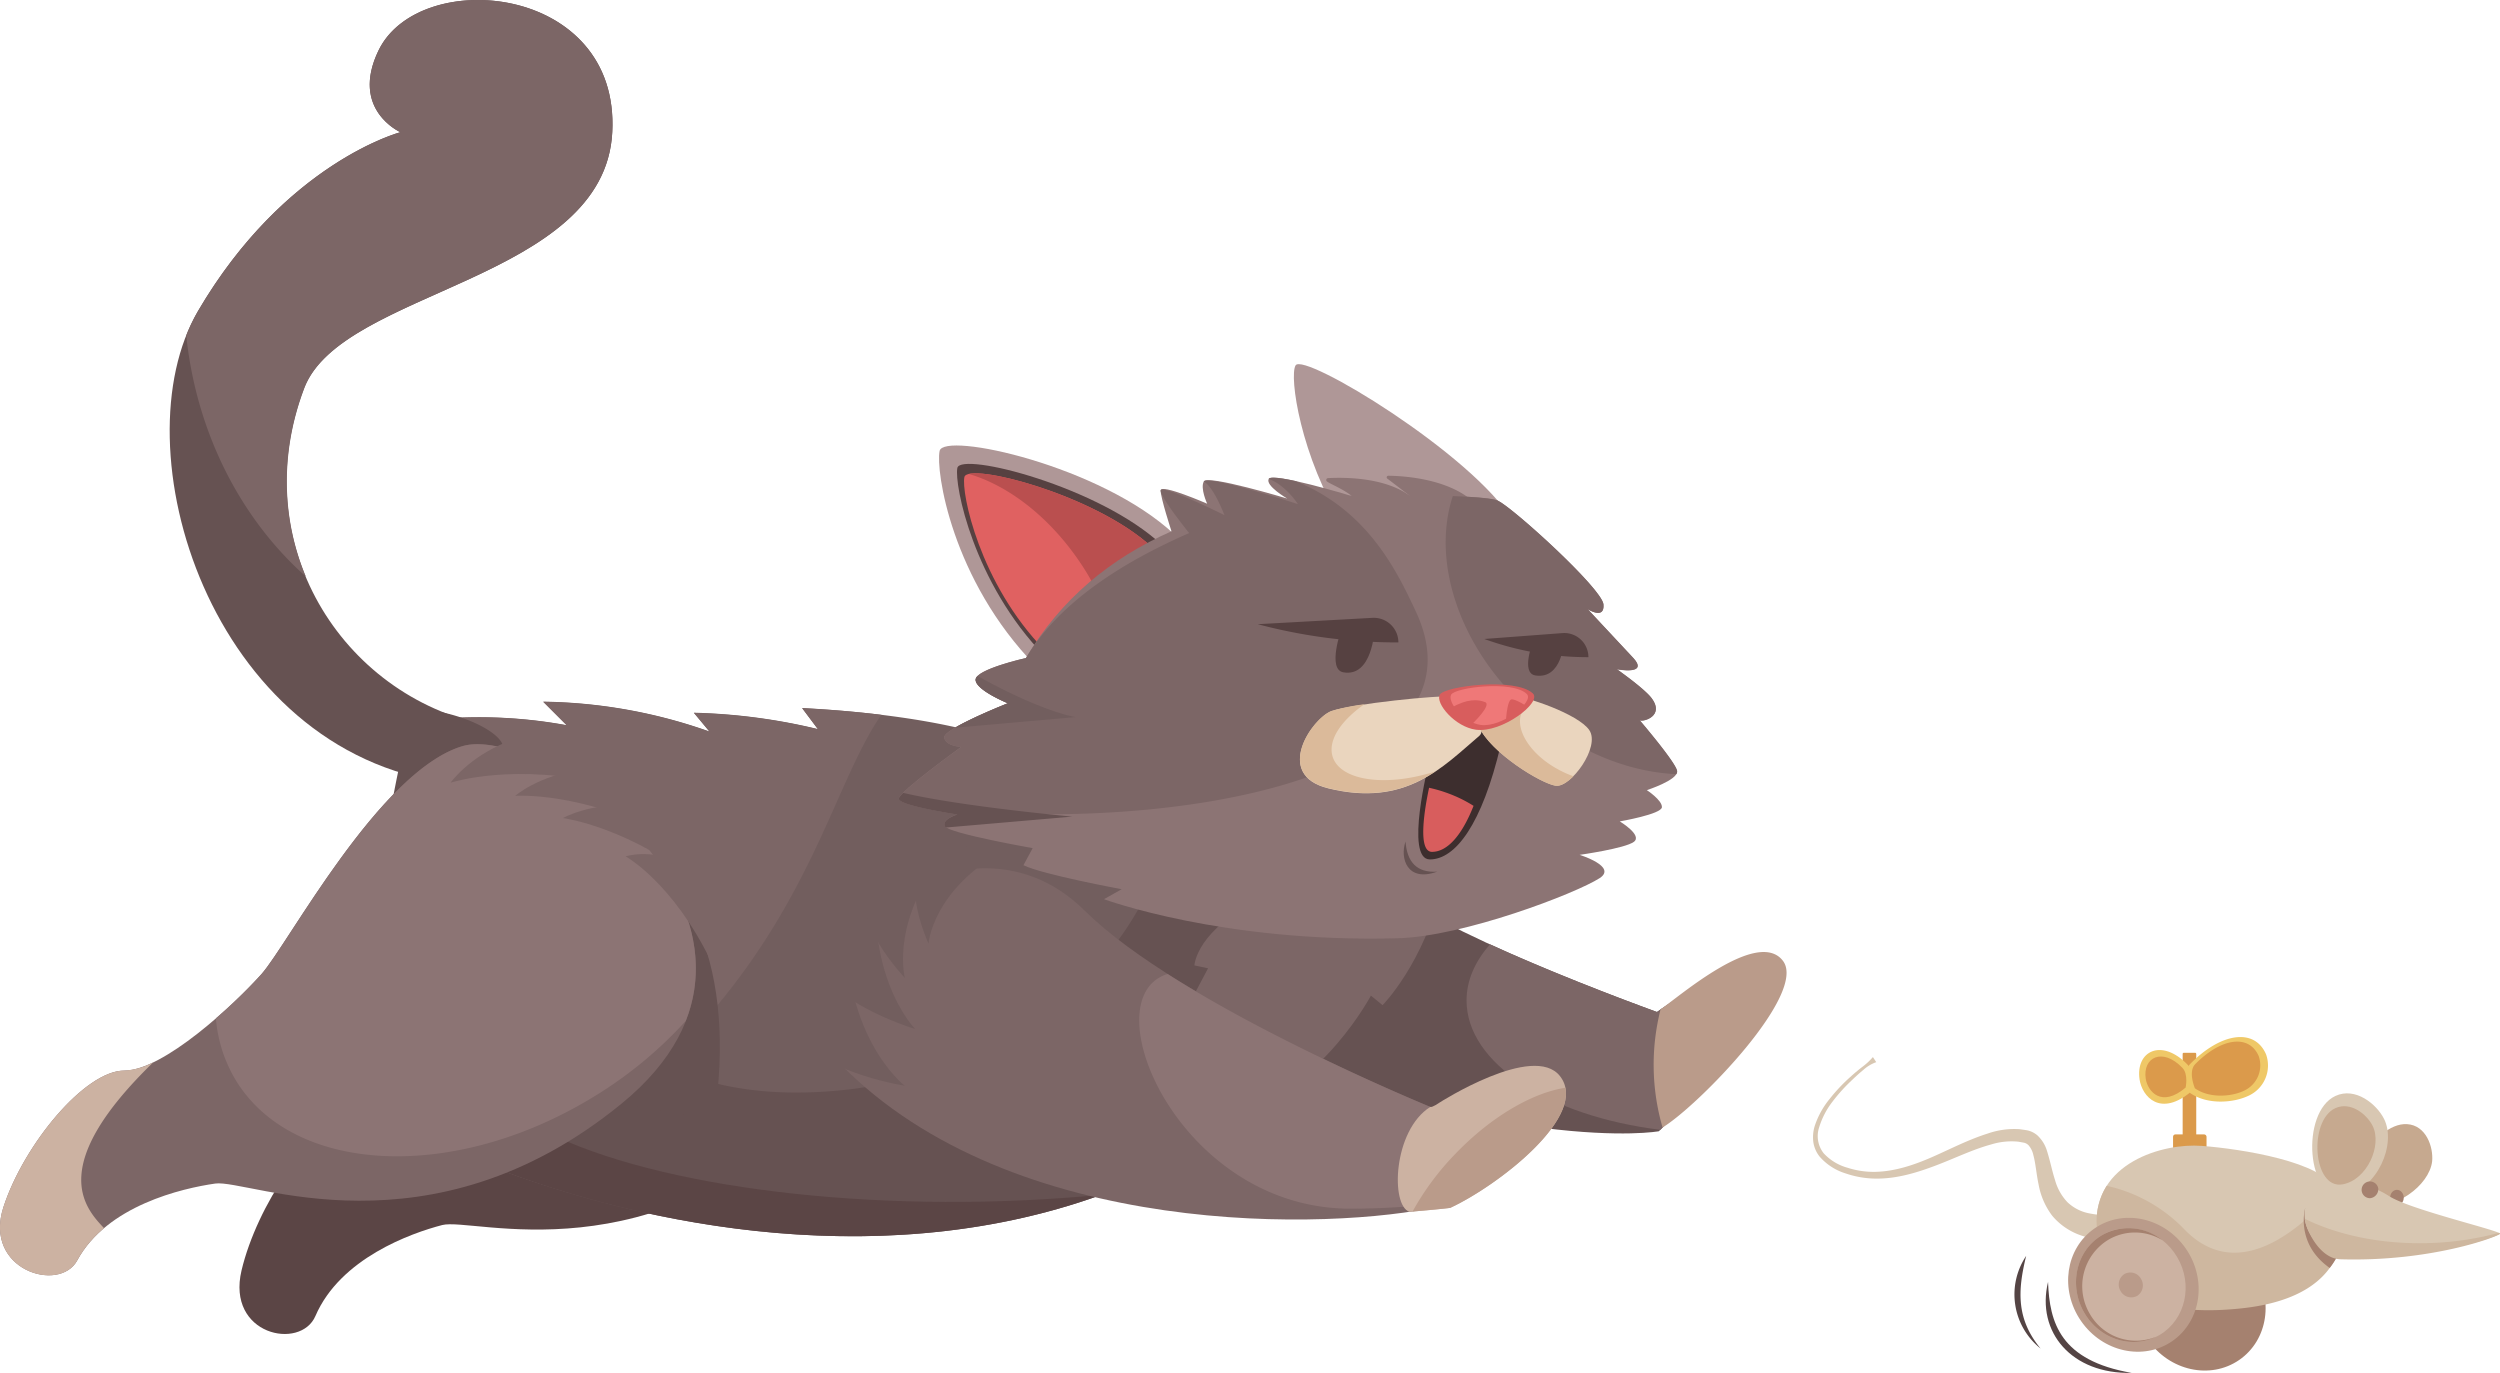 <svg xmlns="http://www.w3.org/2000/svg" viewBox="0 0 752.65 413.33"><defs><style>.cls-1{fill:#d8c7b2;}.cls-2{fill:#544444;}.cls-3{fill:#a5816f;}.cls-4{fill:#db9a4b;}.cls-5{fill:#efc867;}.cls-6{fill:#ceb79f;}.cls-7{fill:#5b4545;}.cls-8{fill:#665252;}.cls-9{fill:#7c6666;}.cls-10{fill:#af9797;}.cls-11{fill:#ba9b8a;}.cls-12{fill:#725e5e;}.cls-13{fill:#564141;}.cls-14{fill:#e06161;}.cls-15{fill:#ba4f4f;}.cls-16{fill:#8c7474;}.cls-17{fill:#3d2e2e;}.cls-18{fill:#d85d5d;}.cls-19{fill:#ead5be;}.cls-20{fill:#dbba9a;}.cls-21{fill:#ccb2a2;}.cls-22{fill:#ef7878;}.cls-23{fill:#c6a98f;}</style></defs><g id="Layer_2" data-name="Layer 2"><g id="Layer_2-2" data-name="Layer 2"><path class="cls-1" d="M636.63,373.57a30.76,30.76,0,0,1-9.9-1.56,19.55,19.55,0,0,1-8.89-6,22,22,0,0,1-4.1-9.41c-.68-3.13-.86-6.21-1.57-8.8a6.57,6.57,0,0,0-1.45-3,2.93,2.93,0,0,0-1.16-.72c-.56-.14-1.26-.23-1.88-.36a20.73,20.73,0,0,0-8.19.82c-5.57,1.51-11,4.19-16.68,6.34s-11.68,4-17.93,3.95a28.42,28.42,0,0,1-9.17-1.54,17,17,0,0,1-7.88-5.07,9.07,9.07,0,0,1-1.92-4.47,11.54,11.54,0,0,1,.43-4.76,25.26,25.26,0,0,1,4.44-8.08,52.26,52.26,0,0,1,6.23-6.64q1.68-1.53,3.47-2.93a20.52,20.52,0,0,0,3.38-3.1l1,1.53a11.6,11.6,0,0,0-3.84,2.3q-1.73,1.43-3.35,3a51.07,51.07,0,0,0-6,6.62,24.12,24.12,0,0,0-4,7.72,8.34,8.34,0,0,0,1.38,7.81,15.3,15.3,0,0,0,7.2,4.35,25.39,25.39,0,0,0,8.56,1.22c5.81-.17,11.46-2.07,16.89-4.45s10.78-5.2,16.76-7.09a24.16,24.16,0,0,1,9.58-1.29c.86.13,1.66.21,2.55.4a7,7,0,0,1,2.77,1.44,10.49,10.49,0,0,1,2.92,4.74c1,3.17,1.54,6.09,2.42,8.77a15.67,15.67,0,0,0,3.74,6.64,13.11,13.11,0,0,0,6.28,3.29,40.88,40.88,0,0,0,7.92.8Z"/><path class="cls-2" d="M614.35,406A20.81,20.81,0,0,1,610,378.1C607.38,388.7,607.05,397.16,614.35,406Z"/><path class="cls-2" d="M641.78,413.32c-18,.43-28.85-12.22-25.19-27.4C617,398.26,620.31,409.63,641.78,413.32Z"/><path class="cls-3" d="M678.21,381.57c-6.46-9.36-18.77-12.08-27.48-6.06S640.2,394,646.66,403.36s18.77,12.08,27.49,6.06S684.68,390.94,678.21,381.57Z"/><rect class="cls-4" x="657.11" y="316.95" width="4.09" height="26.77" rx="0.32"/><path class="cls-5" d="M659.28,329c5,3.6,13,3.2,17.93.76a10,10,0,0,0,5-12.36c-3.54-8.11-13.7-6.38-22.83,2.91C656.73,323,659.28,329,659.28,329Z"/><path class="cls-5" d="M659.89,328.45c-9.55,8.13-15,1.6-15.75-3.47-1.26-8.5,6.6-12.6,14.49-4.41C661.07,323.11,659.89,328.45,659.89,328.45Z"/><rect class="cls-4" x="654.22" y="341.52" width="10.08" height="8.35" rx="0.71"/><path class="cls-1" d="M674.69,392.7c-28,3-42.51-4.73-43.46-23.63s19.84-25,31.65-24.09,36.54,4.73,40.31,13.23S709.65,388.92,674.69,392.7Z"/><path class="cls-6" d="M703.19,358.21c-5.66,6-27,30.7-45.35,12.12A46.41,46.41,0,0,0,634.25,357a20.06,20.06,0,0,0-3,12.07c.95,18.9,15.73,27.83,43.7,24.81C709.89,390.1,707,366.71,703.19,358.21Z"/><path class="cls-7" d="M248.37,332.14c-52.14,53.2-105.85,34.23-115.23,36.67s-30.69,10-38.18,27.39c-4.48,10.43-26.87,5.75-22.24-13.74s20.77-43.55,32-44.76,29.45-15.06,36.53-24.84,27.74-69,51.14-79.11S304.57,274.8,248.37,332.14Z"/><path class="cls-8" d="M113.94,15.24c-8.58,17.82,6.61,24.56,6.61,24.56S85.84,48.92,59.61,93.66c-24.09,41.1,3.45,132.61,75.26,142.06l11.67-17.34c-43.94-9-72.63-55.16-55-101.52C102.91,87.1,182,84.68,184.33,39.8,186.68-4.84,126.22-10.27,113.94,15.24Z"/><path class="cls-9" d="M113.94,15.24c-8.58,17.82,6.61,24.56,6.61,24.56S85.84,48.92,59.61,93.66A54.08,54.08,0,0,0,56.07,101c3.08,29.42,16.48,55.2,36,72.57-7.06-16.91-8-36.79-.45-56.71C102.91,87.1,182,84.68,184.33,39.8,186.68-4.84,126.22-10.27,113.94,15.24Z"/><path class="cls-10" d="M390.05,110c-2,3.28,1.54,27.59,14.47,48.23,4.14,6.61,51-1.34,51-1.34C443.23,136.66,392.5,105.94,390.05,110Z"/><path class="cls-8" d="M348.89,307.82C456,348.76,499.43,340.57,499.43,340.57S540.37,299,536,290.18s-37.16,14.49-37.16,14.49S427,278.84,417.54,265.62,348.89,307.82,348.89,307.82Z"/><path class="cls-9" d="M536,290.18c-4.41-8.82-37.16,14.49-37.16,14.49s-27.14-9.76-50.25-20.36c-4.53,5.13-7.07,10.86-7.07,16.89,0,19,24.92,34.82,58.36,38.95C504.08,335.8,540.11,298.48,536,290.18Z"/><path class="cls-11" d="M499.93,303.88a67.88,67.88,0,0,0,.6,35.56c10.71-6.5,43.78-40.41,36.22-50.2S505.69,299.91,499.93,303.88Z"/><path class="cls-12" d="M299.6,222.15c-16.83-5.4-38.67-7.94-58.11-9l4.76,6.35a176.55,176.55,0,0,0-37.35-4.93l4.72,5.67a155.46,155.46,0,0,0-50.08-9l7.09,7.09A145.76,145.76,0,0,0,126.7,217S94.1,327,134.25,345.45s132.85,45.07,215.9,2.37c57.59-29.62,79.83-61.89,84.09-92.12C438.3,226.8,358.18,205.62,299.6,222.15Z"/><path class="cls-9" d="M265.33,215.21c-8-1-16.11-1.62-23.84-2l4.76,6.35a176.55,176.55,0,0,0-37.35-4.93l4.72,5.67a155.46,155.46,0,0,0-50.08-9l7.09,7.09A145.76,145.76,0,0,0,126.7,217s-18.81,63.53-10.24,102.14c20,3.37,62.8,20,81.14,2.92C243.31,279.49,250,237.27,265.33,215.21Z"/><path class="cls-8" d="M352.55,216.52a83.67,83.67,0,0,1,1.38,15.08c0,53.75-51.19,97.32-114.33,97.32s-88.09-50-88.09-103.74c0-4.67-13.49-11.31-26.7-11.76-4.26,10.15-28.59,114.58,9.44,132,40.16,18.43,136.63,47.28,219.68,4.57,57.59-29.62,76.05-64.09,80.31-94.32C437.14,235.05,397.05,218.34,352.55,216.52Z"/><path class="cls-7" d="M145.6,350.29c40.67,16.21,115.82,34.8,186,9.41-62.74,6.07-128.4-1-164.31-17.55C156.2,337,151.37,348.08,145.6,350.29Z"/><path class="cls-9" d="M434.24,266.61c-5.52,23.43-18,36-18,36l-3.52-2.87S398.31,327,374.29,334c-25.74,7.52-26.3-12.85-26.3-12.85l15.71-29.63-4.11-.88s.42-10.8,20.68-20.46C398.68,261.41,434.24,266.61,434.24,266.61Z"/><path class="cls-10" d="M282.88,135.76c-1.24,5.89,3.62,38.81,28.93,64.73l41.65-39.68C331.47,140.22,284.12,129.87,282.88,135.76Z"/><path class="cls-13" d="M288.22,140.88c-1,5,4.91,34.74,26.3,56.65L349.72,164C331.13,146.59,289.27,135.91,288.22,140.88Z"/><path class="cls-14" d="M290.34,143.63c-1,4.58,4.52,32,24.22,52.18L347,164.91C329.87,148.89,291.3,139.05,290.34,143.63Z"/><path class="cls-15" d="M327,172.17a78.34,78.34,0,0,1,4.2,7.84L347,164.91c-15.44-14.45-48.3-23.86-55.32-22.22C304.36,146.4,317.58,156.9,327,172.17Z"/><path class="cls-16" d="M399.56,145c2.11,1.4,8,3.32,10.7,8l14.49-3.5c-7.62-5.9-20.2-5.81-24.89-5.56A.57.57,0,0,0,399.56,145Z"/><path class="cls-16" d="M417.68,144.1c1.79,1.36,5.55,4.23,10.35,8l14.77-1.7C435,144,422.26,143.27,418,143.23A.48.48,0,0,0,417.68,144.1Z"/><path class="cls-16" d="M420.88,282.47c-52.89,1.44-88.51-11.76-88.51-11.76l5.32-3s-23.91-4.43-29.57-7.23l2.78-5.14s-25.48-4.48-26.45-6.61,3.77-3.54,3.77-3.54-17.69-2.66-17.62-4.75,18.81-15.6,18.81-15.6-4.71-.15-5.14-2.78,19.16-10.36,19.16-10.36-9.81-4-9.71-7.12,15.15-6.49,15.15-6.49c10.46-17.66,25.36-30,43.82-38.14,0,0-3.33-10.21-3.26-12.3s14,4,14,4-2.15-4.66-1-6.72,25.1,5.17,25.1,5.17-6.67-3.87-5.56-5.93,24.42,5,24.42,5,40-.64,44.6,1.6,31.36,26.49,31.73,31.21-4.75,1.41-4.75,1.41L491.6,198c5.06,5.4-4.82,3.51-4.82,3.51s8.22,5.75,10.44,8.7c4,5.3-2.38,7.24-3.61,6.68,0,0,10.83,12.64,11.27,15.27s-9.08,5.72-9.08,5.72,4.61,3,4.54,5.12-12.69,4.29-12.69,4.29,6.93,4.15,4.25,6.15-16.34,3.92-16.34,3.92,11.39,3.51,6.05,7C474.39,269,440.64,281.93,420.88,282.47Z"/><path class="cls-9" d="M497.22,210.16c-2.22-2.95-10.44-8.7-10.44-8.7s9.88,1.89,4.82-3.51L478,183.39s5.12,3.31,4.75-1.41-27.1-29-31.73-31.21c-1.55-.75-7-1.17-13.65-1.41-2.7,8.3-2.94,18-.15,28.37,8,29.74,37.83,54,67.45,55.34a1.4,1.4,0,0,0,.25-1c-.44-2.63-11.27-15.27-11.27-15.27C494.84,217.4,501.2,215.45,497.22,210.16Z"/><path class="cls-9" d="M426.29,184.18c-5.81-12.46-14.63-30.66-36.33-39.36-4.16-.9-7.59-1.38-8-.62,5.13,1.82,8.79,7.57,8.79,7.57s-27.22-8.87-28.33-6.81c3.07,1.76,6.2,10.12,6.2,10.12s-19.12-9.49-19.19-7.4,8.57,12.8,8.57,12.8c-18.47,8.12-38.67,20-49.13,37.64,0,0-15.05,3.36-15.15,6.49s9.71,7.12,9.71,7.12-19.6,7.73-19.16,10.36,5.14,2.78,5.14,2.78-18.58,13.39-18.8,15.57a210.94,210.94,0,0,0,44.53,4.71C380.76,245.15,445.8,226,426.29,184.18Z"/><path class="cls-17" d="M451.79,224.38c-5.64,23.91-13.65,34.36-21.32,34.36s-.29-29.05-.29-29.05l14.24-11.83Z"/><path class="cls-18" d="M435.88,238.81a42,42,0,0,0-5.64-1.64c-1.28,6-3.6,19.29.88,19.29,4.3,0,8.75-4.33,12.51-13.85A40.49,40.49,0,0,0,435.88,238.81Z"/><path class="cls-19" d="M445.34,221.55c-11.11,9.47-22.12,21.55-45.48,15.79-16.57-4.09-4.81-21.08,1-23.24s32.84-4.95,36-4.33C441.51,210.71,448.3,219,445.34,221.55Z"/><path class="cls-19" d="M445.16,218.53c3.43,8,18.84,17.38,23.22,18,4.54.61,13.53-11.71,10.08-16.74-3.29-4.79-19.14-10.3-24.18-10.47C449.43,209.14,443.89,215.56,445.16,218.53Z"/><path class="cls-20" d="M469.07,231.62c-8.64-4.66-13.43-12.55-10.69-17.63a7,7,0,0,1,3.45-3,33.54,33.54,0,0,0-7.55-1.66c-4.85-.15-10.39,6.27-9.12,9.24,3.43,8,18.84,17.38,23.22,18,1.49.2,3.46-1,5.31-2.88A28.81,28.81,0,0,1,469.07,231.62Z"/><path class="cls-18" d="M444.36,219.69c-6.35-.84-12.29-8-10.9-10.55s22.66-5.28,28-.4C464.38,211.43,452.17,220.73,444.36,219.69Z"/><path class="cls-13" d="M461.67,192.78l9.18.29s-.53,11.56-8.61,10.28C457.67,202.63,461.67,192.78,461.67,192.78Z"/><path class="cls-13" d="M403.86,189.36l9.94.32s-.63,14.27-9.37,12.73C399.48,201.54,403.86,189.36,403.86,189.36Z"/><path class="cls-9" d="M248.22,315.15c49.13,56.69,145.93,55.58,181.76,48.73,11.29-2.16,47.07-28.06,38.27-39.21-6.11-7.74-36.74,8.95-36.74,8.95s-76.2-31-105-59.5C288.06,236,226.23,293.64,248.22,315.15Z"/><path class="cls-16" d="M431.51,333.62s-45.95-18.67-80-40.38c-23.37,7.1,3.31,70.64,55,70.64a215.12,215.12,0,0,0,28.81-1.9c14.32-6.61,40.6-27.58,32.92-37.31C462.14,316.93,431.51,333.62,431.51,333.62Z"/><path class="cls-8" d="M178.11,243.51l6.69,88.24L215,337C221.65,292.07,208.9,261.84,178.11,243.51Z"/><path class="cls-9" d="M187.16,332.23C129.32,379.56,74.73,354.9,64.81,356.32s-32.6,6.61-41.57,23.15c-5.38,9.9-28.35,2.83-22.2-16.06s24.56-41.1,36.37-41.1,33.23-20,41.26-29,35.43-61.1,60.47-68.66S249.52,281.21,187.16,332.23Z"/><path class="cls-21" d="M46.14,319.82a21.22,21.22,0,0,1-8.73,2.49c-11.81,0-30.23,22.2-36.38,41.1s16.83,26,22.21,16.06a33.63,33.63,0,0,1,8.09-9.72C25.28,363.41,14.21,350.81,46.14,319.82Z"/><path class="cls-16" d="M139.14,224.67c-25,7.56-52.44,59.69-60.47,68.66A159,159,0,0,1,65,306.59,42.69,42.69,0,0,0,70.86,325c17.06,28.41,65,31,107,5.72a125.24,125.24,0,0,0,28.58-23.35C224.05,262.74,160.22,218.31,139.14,224.67Z"/><path class="cls-11" d="M658.06,375.9c-6.47-9.36-18.77-12.08-27.49-6.06s-10.53,18.48-4.06,27.85,18.77,12.08,27.48,6.06S664.52,385.27,658.06,375.9Z"/><path class="cls-21" d="M655.48,378.49c-4.86-8.26-15.05-11.19-22.77-6.55s-10,15.1-5.18,23.35,15.05,11.18,22.76,6.54S660.33,386.74,655.48,378.49Z"/><path class="cls-21" d="M469.67,324c-7.94-10.23-36.38,8-36.38,8s-2.11,1.49-2.7,1.25c-11.22,7.09-12,29.74-6.24,31.59,2.88-.27,9.47-.81,12.25-1.19C450.91,357,478.76,335.68,469.67,324Z"/><path class="cls-13" d="M378.64,187.92A164.1,164.1,0,0,0,421,193.41h0a7.41,7.41,0,0,0-7.83-7.4Z"/><path class="cls-13" d="M446.85,192.37a91.57,91.57,0,0,0,31.36,5.48h0a7.27,7.27,0,0,0-7.82-7.25Z"/><path class="cls-22" d="M445.72,218.24c-5.17-.75-10-6.89-8.86-9.08s18.46-4.43,22.8-.23C462.05,211.24,452.08,219.16,445.72,218.24Z"/><path class="cls-18" d="M436.92,213.1c4.7-2.79,8.11-2.58,10.2-1.71s-3.93,6.59-3.93,6.59C440.07,217.5,437.72,216.16,436.92,213.1Z"/><path class="cls-18" d="M453.38,217s.35-6.45,1.74-6.45,4.53,2.09,4.53,2.09A13.58,13.58,0,0,1,453.38,217Z"/><path class="cls-11" d="M471.29,327.48c-9.85,1.5-22.26,8.59-33.09,19.85a81.41,81.41,0,0,0-12.94,17.42c3.18-.29,8.82-.77,11.34-1.11C449.57,357.65,473.67,339.54,471.29,327.48Z"/><path class="cls-9" d="M214.09,289.47c-11.57-23.85-25.74-31.65-25.74-31.65s7.08-2.36,16.06,1.66S214.09,289.47,214.09,289.47Z"/><path class="cls-9" d="M212.41,267.42c-22.54-18.56-42.94-21.13-42.94-21.13s8.09-4.61,20.7-3.85S212.41,267.42,212.41,267.42Z"/><path class="cls-9" d="M201.31,252c-25.71-13.85-46.21-12.41-46.21-12.41s7-6.09,19.55-7.79S201.31,252,201.31,252Z"/><path class="cls-9" d="M183.49,236.43c-28.31-7.17-47.84-.79-47.84-.79S141,228,152.72,223.32,183.49,236.43,183.49,236.43Z"/><path class="cls-12" d="M255,272.52c-2.93,38.81,17.36,54.34,17.36,54.34s-31.85-4.9-32.31-19.58C239.28,280.92,255,272.52,255,272.52Z"/><path class="cls-12" d="M265.82,253.57c-8.27,38,9.69,56.22,9.69,56.22s-30.87-9.25-29.29-23.86C249.05,259.71,265.82,253.57,265.82,253.57Z"/><path class="cls-12" d="M287.25,253.69c-19.81,22-14.83,40.73-14.83,40.73s-16.87-17.75-10.31-26.79C273.87,251.41,287.25,253.69,287.25,253.69Z"/><path class="cls-12" d="M302.28,256c-21.57,11.94-22.74,28.09-22.74,28.09s-8.48-18.57-.86-23.92C292.35,250.6,302.28,256,302.28,256Z"/><path class="cls-8" d="M271.92,238.7c-.8.8-1.31,1.44-1.32,1.77-.07,2.09,17.62,4.75,17.62,4.75s-4.75,1.42-3.77,3.54a1,1,0,0,0,.38.37l38-3.28S289.27,242.8,271.92,238.7Z"/><path class="cls-12" d="M294.33,203.52a1.7,1.7,0,0,0-.61,1.09c-.1,3.14,9.71,7.12,9.71,7.12s-10.44,4.11-15.91,7.36l36.33-3.2S314.06,214.51,294.33,203.52Z"/><path class="cls-8" d="M432.68,262.42c-9,3.28-11.3-4-9.53-9.08C423.6,259.52,426.54,262.82,432.68,262.42Z"/><path class="cls-20" d="M429.58,233c-15.23,4.16-28.06,1.14-28.67-6.75-.36-4.59,3.54-9.82,9.85-14.22a61.32,61.32,0,0,0-9.88,2c-5.83,2.16-17.59,19.15-1,23.24,14.57,3.59,24.33.24,32.31-5.08C431.32,232.54,430.45,232.8,429.58,233Z"/><path class="cls-23" d="M712.63,362.31c-9.7-3.08,1.77-24.46,12-23.88,5.79.32,8,6.9,7.59,11.2C731.39,356.94,720.64,364.85,712.63,362.31Z"/><path class="cls-1" d="M706,359.77c-11.67,2.17-13.49-24.95-2.88-29.83,6-2.78,12.4,2.47,14.63,6.93C721.56,344.47,715.68,358,706,359.77Z"/><ellipse class="cls-3" cx="721.62" cy="360.57" rx="2.05" ry="2.36"/><path class="cls-3" d="M705.16,374.66l-11.14-11s-3.19,10.63,7.36,18.07A22.15,22.15,0,0,0,705.16,374.66Z"/><path class="cls-1" d="M694.11,363.24c-1.66,6.39,3.64,13.58,10.72,14.37,24.06,2.68,47.25-5.34,47.81-6.17s-27.08-7.25-33.38-11.34-16.38-6.3-22.36-1.58A8.54,8.54,0,0,0,694.11,363.24Z"/><path class="cls-3" d="M629.19,395.61a16.36,16.36,0,0,1,5.46-22.31,15.79,15.79,0,0,1,16.4.11,16.15,16.15,0,0,0-18.34-1.47c-7.72,4.64-10,15.1-5.18,23.35,4.65,7.9,14.19,10.91,21.77,7.07A16,16,0,0,1,629.19,395.61Z"/><path class="cls-11" d="M644.57,385a3.66,3.66,0,0,0-5-1.43,3.75,3.75,0,0,0-1.14,5.12,3.67,3.67,0,0,0,5,1.44A3.76,3.76,0,0,0,644.57,385Z"/><path class="cls-6" d="M752.34,371.15a91,91,0,0,1-24.26,3.12c-13.61,0-25.71-3.11-34.21-7.36.27,3,4.31,12,10.7,12.21,27.46.82,47.52-6.86,48.07-7.68C752.69,371.37,752.57,371.27,752.34,371.15Z"/><path class="cls-23" d="M705.29,356.56c-9,1.66-10.37-19.18-2.22-22.93,4.64-2.13,9.54,1.9,11.24,5.33C717.21,344.8,712.69,355.18,705.29,356.56Z"/><path class="cls-3" d="M716,357.82a2.52,2.52,0,1,0-2.49,2.91A2.73,2.73,0,0,0,716,357.82Z"/><path class="cls-4" d="M660.8,327.64c4.18,3,10.91,2.68,15,.63A8.41,8.41,0,0,0,680,317.93c-3-6.79-11.46-5.34-19.11,2.44C658.66,322.66,660.8,327.64,660.8,327.64Z"/><path class="cls-4" d="M658,327.43c-7.25,6.16-11.38,1.21-12-2.63-1-6.46,5-9.57,11-3.35C658.91,323.37,658,327.43,658,327.43Z"/></g></g></svg>
